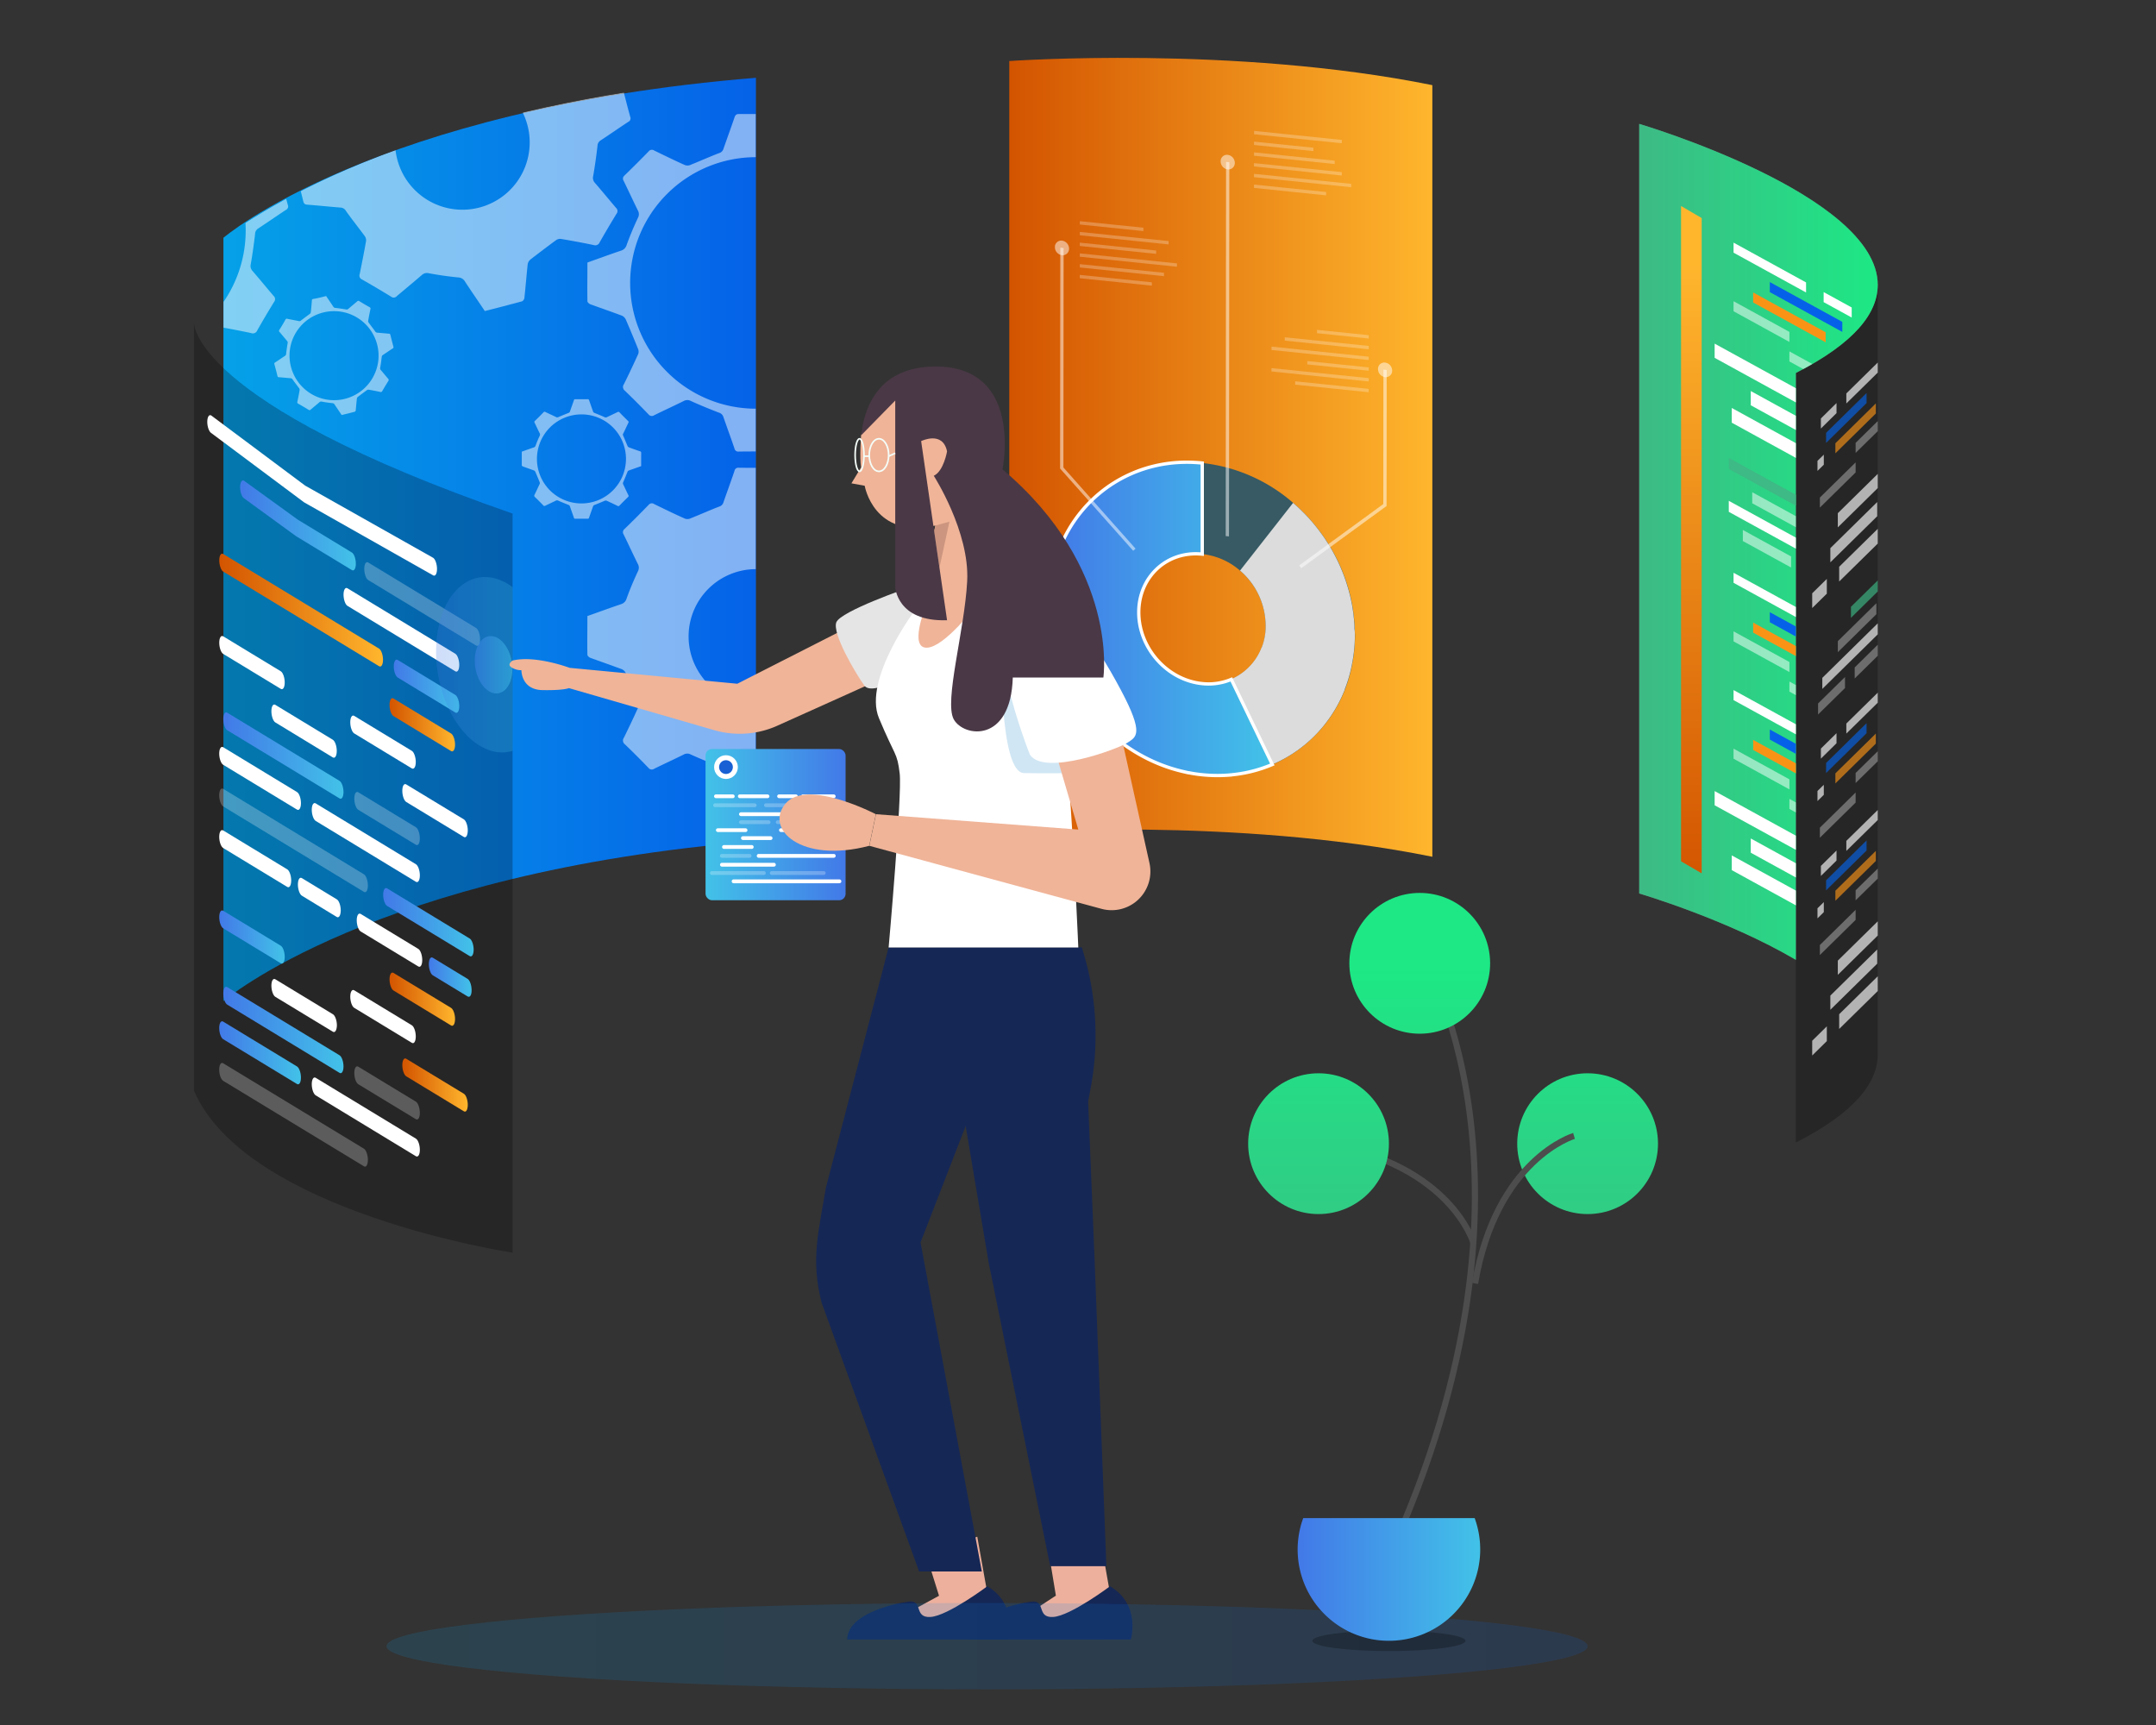 <svg id="Layer_1" data-name="Layer 1" xmlns="http://www.w3.org/2000/svg" xmlns:xlink="http://www.w3.org/1999/xlink" viewBox="0 0 650 520"><rect x="0" y="0" width="650" height="520" fill="#333333" stroke="none"/><defs><style>.cls-1,.cls-38,.cls-49{fill:none;}.cls-2{fill:url(#linear-gradient);}.cls-3{clip-path:url(#clip-path);}.cls-22,.cls-27,.cls-4{opacity:0.5;}.cls-27,.cls-5,.cls-8{fill:#fff;}.cls-6{clip-path:url(#clip-path-2);}.cls-7{fill:url(#linear-gradient-2);}.cls-23,.cls-28,.cls-8,.cls-9{opacity:0.25;}.cls-10{fill:url(#linear-gradient-3);}.cls-11{fill:url(#linear-gradient-4);}.cls-12{fill:url(#linear-gradient-5);}.cls-13{fill:url(#linear-gradient-6);}.cls-14{fill:url(#linear-gradient-7);}.cls-15{fill:url(#linear-gradient-8);}.cls-16{fill:url(#linear-gradient-9);}.cls-17{fill:url(#linear-gradient-10);}.cls-18{fill:url(#linear-gradient-11);}.cls-19{fill:url(#linear-gradient-12);}.cls-20{fill:url(#linear-gradient-13);}.cls-21{fill:url(#linear-gradient-14);}.cls-22{fill:url(#linear-gradient-15);}.cls-23{fill:url(#linear-gradient-16);}.cls-24{fill:#375a64;}.cls-25{fill:#dcdcdc;}.cls-26{stroke:#fff;fill:url(#linear-gradient-17);}.cls-26,.cls-38,.cls-49{stroke-miterlimit:10;}.cls-29{fill:url(#linear-gradient-18);}.cls-30{fill:#1860d3;}.cls-31{fill:#f0b498;}.cls-32{fill:#e5e5e5;}.cls-33{fill:#edb09d;}.cls-34{fill:#152755;}.cls-35{fill:#cc957f;}.cls-36{fill:#d0e6f4;}.cls-37{fill:#4a3846;}.cls-38{stroke:#f4fdf8;stroke-width:0.49px;}.cls-39{opacity:0.15;fill:url(#linear-gradient-19);}.cls-40{fill:url(#linear-gradient-20);}.cls-41{clip-path:url(#clip-path-3);}.cls-42{fill:url(#linear-gradient-21);}.cls-43{fill:#3dba85;}.cls-44{fill:#0562e8;}.cls-45{fill:#f99316;}.cls-46{opacity:0.65;}.cls-47{clip-path:url(#clip-path-4);}.cls-48{fill:url(#linear-gradient-22);}.cls-49{stroke:#4d4d4d;stroke-width:1.86px;}.cls-50{fill:url(#linear-gradient-23);}.cls-51{fill:url(#linear-gradient-24);}.cls-52{fill:url(#linear-gradient-25);}.cls-53{fill:url(#linear-gradient-26);}</style><linearGradient id="linear-gradient" x1="67.36" y1="162.61" x2="227.9" y2="162.61" gradientUnits="userSpaceOnUse"><stop offset="0" stop-color="#05a1e8"/><stop offset="1" stop-color="#0562e8"/></linearGradient><clipPath id="clip-path"><polygon class="cls-1" points="149.67 27.59 227.9 27.59 227.9 254.06 161.87 250.31 161.87 154.63 149.67 146.74 149.67 27.59"/></clipPath><clipPath id="clip-path-2"><path class="cls-1" d="M227.9,23.45S129,27.58,67.36,71.68v35.79l16.09,15.61,26.4,9.19,48-24.8,22.67-29.61L202.7,63.25Z"/></clipPath><linearGradient id="linear-gradient-2" x1="304.28" y1="137.87" x2="431.83" y2="137.87" gradientUnits="userSpaceOnUse"><stop offset="0" stop-color="#d35400"/><stop offset="1" stop-color="#ffb62d"/></linearGradient><linearGradient id="linear-gradient-3" x1="72.39" y1="158.39" x2="107.28" y2="158.39" gradientUnits="userSpaceOnUse"><stop offset="0" stop-color="#4279e8"/><stop offset="1" stop-color="#42c2e8"/></linearGradient><linearGradient id="linear-gradient-4" x1="115.52" y1="278" x2="142.8" y2="278" xlink:href="#linear-gradient-3"/><linearGradient id="linear-gradient-5" x1="66.1" y1="183.92" x2="115.47" y2="183.92" xlink:href="#linear-gradient-2"/><linearGradient id="linear-gradient-6" x1="118.72" y1="206.87" x2="138.46" y2="206.87" xlink:href="#linear-gradient-3"/><linearGradient id="linear-gradient-7" x1="117.43" y1="218.48" x2="137.18" y2="218.48" xlink:href="#linear-gradient-2"/><linearGradient id="linear-gradient-8" x1="129.29" y1="294.54" x2="142.21" y2="294.54" xlink:href="#linear-gradient-3"/><linearGradient id="linear-gradient-9" x1="67.32" y1="227.76" x2="103.56" y2="227.76" xlink:href="#linear-gradient-3"/><linearGradient id="linear-gradient-10" x1="117.43" y1="301.21" x2="137.18" y2="301.21" xlink:href="#linear-gradient-2"/><linearGradient id="linear-gradient-11" x1="121.29" y1="327.1" x2="141.03" y2="327.1" xlink:href="#linear-gradient-2"/><linearGradient id="linear-gradient-12" x1="66.1" y1="282.46" x2="85.84" y2="282.46" xlink:href="#linear-gradient-3"/><linearGradient id="linear-gradient-13" x1="67.32" y1="310.49" x2="103.56" y2="310.49" xlink:href="#linear-gradient-3"/><linearGradient id="linear-gradient-14" x1="66.09" y1="317.37" x2="90.73" y2="317.37" xlink:href="#linear-gradient-3"/><linearGradient id="linear-gradient-15" x1="143.13" y1="200.39" x2="154.48" y2="200.39" gradientTransform="translate(34.94 -21.72) rotate(9.45)" xlink:href="#linear-gradient-3"/><linearGradient id="linear-gradient-16" x1="131.46" y1="200.39" x2="154.54" y2="200.39" xlink:href="#linear-gradient-3"/><linearGradient id="linear-gradient-17" x1="316.41" y1="186.55" x2="383.58" y2="186.55" xlink:href="#linear-gradient-3"/><linearGradient id="linear-gradient-18" x1="3646.65" y1="313.62" x2="3688.87" y2="313.62" gradientTransform="matrix(-1, 0, 0, 1, 3901.57, -65.03)" xlink:href="#linear-gradient-3"/><linearGradient id="linear-gradient-19" x1="116.54" y1="496.24" x2="478.64" y2="496.24" xlink:href="#linear-gradient"/><linearGradient id="linear-gradient-20" x1="494.2" y1="163.35" x2="566.11" y2="163.35" gradientUnits="userSpaceOnUse"><stop offset="0" stop-color="#3dba85"/><stop offset="1" stop-color="#1de885"/></linearGradient><clipPath id="clip-path-3"><path class="cls-1" d="M566.11,85.88c0,8.42-6.81,17.42-24.69,26.55V289.34c-20.8-12.23-47.22-20-47.22-20v-232S566.11,58.59,566.11,85.88Z"/></clipPath><linearGradient id="linear-gradient-21" x1="509.92" y1="266.23" x2="509.92" y2="79.22" xlink:href="#linear-gradient-2"/><clipPath id="clip-path-4"><path class="cls-1" d="M566.11,85.88v232c0,8.41-6.81,17.42-24.69,26.55v-232C559.3,103.3,566.11,94.3,566.11,85.88Z"/></clipPath><linearGradient id="linear-gradient-22" x1="4941.15" y1="299.69" x2="4941.15" y2="112.67" gradientTransform="matrix(-1, 0, 0, 1, 5517.09, 0)" xlink:href="#linear-gradient-2"/><linearGradient id="linear-gradient-23" x1="428.03" y1="414.17" x2="428.03" y2="291.55" xlink:href="#linear-gradient-20"/><linearGradient id="linear-gradient-24" x1="478.64" y1="414.17" x2="478.64" y2="291.55" xlink:href="#linear-gradient-20"/><linearGradient id="linear-gradient-25" x1="397.52" y1="414.17" x2="397.52" y2="291.55" xlink:href="#linear-gradient-20"/><linearGradient id="linear-gradient-26" x1="391.22" y1="476.13" x2="446.26" y2="476.13" xlink:href="#linear-gradient-3"/></defs><path class="cls-2" d="M67.36,301.78s45.21-38.85,160.54-48.23V23.45C112.57,32.83,67.36,71.68,67.36,71.68Z"/><g class="cls-3"><g class="cls-4"><path class="cls-5" d="M278.76,198c-3.48,1.24-6.91,2.49-10.36,3.67a2.12,2.12,0,0,0-1.41,1.48q-1.62,4.25-3.5,8.4a2.08,2.08,0,0,0,0,2c1.47,3,2.86,6,4.32,9a1.23,1.23,0,0,1-.26,1.69q-3.67,3.57-7.25,7.24a1.23,1.23,0,0,1-1.69.26c-3.06-1.49-6.14-3-9.24-4.37a2.15,2.15,0,0,0-1.54,0c-2.93,1.17-5.82,2.46-8.76,3.6a1.91,1.91,0,0,0-1.31,1.25c-1.1,3.19-2.28,6.34-3.36,9.53-.24.7-.52,1-1.28.95-3.46,0-6.92,0-10.37,0a1.14,1.14,0,0,1-1.32-.91c-1.07-3.19-2.26-6.34-3.35-9.53a2,2,0,0,0-1.4-1.31c-2.83-1.09-5.64-2.25-8.4-3.5a2.22,2.22,0,0,0-2.15,0c-2.94,1.47-5.94,2.83-8.88,4.28a1.28,1.28,0,0,1-1.79-.3c-2.31-2.39-4.67-4.76-7.07-7.06a1.43,1.43,0,0,1-.29-2q2.23-4.53,4.32-9.13a2.14,2.14,0,0,0-.09-1.53q-1.76-4.39-3.64-8.74a2.41,2.41,0,0,0-1.14-1.21c-3.19-1.2-6.42-2.3-9.62-3.48-.35-.14-.84-.6-.84-.92-.06-3.86,0-7.73,0-11.65,3.4-1.21,6.76-2.43,10.14-3.58a2.43,2.43,0,0,0,1.67-1.69c1-2.77,2.15-5.5,3.4-8.17a2.26,2.26,0,0,0,0-2.25c-1.45-2.95-2.83-5.93-4.27-8.88a1.23,1.23,0,0,1,.27-1.69q3.68-3.57,7.25-7.25a1.22,1.22,0,0,1,1.69-.24c3.06,1.49,6.14,3,9.24,4.37a2.15,2.15,0,0,0,1.54,0c2.93-1.17,5.81-2.46,8.75-3.6a1.89,1.89,0,0,0,1.32-1.25c1.1-3.18,2.27-6.34,3.35-9.53a1.14,1.14,0,0,1,1.29-.95q5.17.06,10.37,0a1.15,1.15,0,0,1,1.31.91c1.08,3.19,2.26,6.34,3.35,9.53a2,2,0,0,0,1.41,1.32c2.86,1.11,5.71,2.28,8.5,3.55a2,2,0,0,0,1.92,0c3-1.46,6-2.84,9-4.32a1.31,1.31,0,0,1,1.8.29q3.51,3.65,7.15,7.16a1.27,1.27,0,0,1,.27,1.79c-1.48,3-2.89,6.09-4.37,9.11a1.75,1.75,0,0,0,0,1.69c1.27,2.88,2.43,5.82,3.69,8.72a2.45,2.45,0,0,0,1.14,1.21c3.14,1.19,6.32,2.32,9.51,3.4a1.22,1.22,0,0,1,1,1.36C278.73,190.43,278.76,194.18,278.76,198Zm-50.88-26.43a20.29,20.29,0,1,0,20.3,20.18A20.25,20.25,0,0,0,227.88,171.55Z"/><path class="cls-5" d="M278.76,91.38c-3.48,1.24-6.91,2.49-10.36,3.68A2.11,2.11,0,0,0,267,96.53c-1.08,2.83-2.25,5.64-3.5,8.4a2.09,2.09,0,0,0,0,2c1.47,3,2.86,6,4.32,9a1.23,1.23,0,0,1-.26,1.69q-3.67,3.57-7.25,7.25a1.22,1.22,0,0,1-1.69.25c-3.06-1.49-6.14-3-9.24-4.37a2.1,2.1,0,0,0-1.54,0c-2.93,1.17-5.82,2.46-8.76,3.6a1.87,1.87,0,0,0-1.31,1.25c-1.1,3.18-2.28,6.34-3.36,9.52-.24.7-.52,1-1.28,1q-5.19-.06-10.37,0a1.14,1.14,0,0,1-1.32-.9c-1.07-3.19-2.26-6.35-3.35-9.53a2,2,0,0,0-1.4-1.32c-2.83-1.09-5.64-2.24-8.4-3.49a2.2,2.2,0,0,0-2.15,0c-2.94,1.46-5.94,2.82-8.88,4.28a1.28,1.28,0,0,1-1.79-.3q-3.47-3.6-7.07-7.07a1.43,1.43,0,0,1-.29-2c1.49-3,2.93-6.06,4.32-9.12a2.17,2.17,0,0,0-.09-1.54q-1.76-4.39-3.64-8.74a2.45,2.45,0,0,0-1.14-1.21c-3.19-1.2-6.42-2.3-9.62-3.48-.35-.13-.84-.6-.84-.92-.06-3.86,0-7.73,0-11.64,3.4-1.22,6.76-2.44,10.14-3.59a2.42,2.42,0,0,0,1.67-1.68c1-2.77,2.15-5.51,3.4-8.18a2.26,2.26,0,0,0,0-2.25c-1.45-2.94-2.83-5.93-4.27-8.88a1.23,1.23,0,0,1,.27-1.69q3.68-3.57,7.25-7.24a1.23,1.23,0,0,1,1.69-.25c3.06,1.49,6.14,3,9.24,4.38a2.21,2.21,0,0,0,1.54,0c2.93-1.18,5.81-2.46,8.75-3.6a1.9,1.9,0,0,0,1.32-1.26c1.1-3.18,2.27-6.34,3.35-9.52.24-.7.53-1,1.29-1,3.45,0,6.91,0,10.37,0a1.14,1.14,0,0,1,1.31.91c1.08,3.19,2.26,6.34,3.35,9.53a2,2,0,0,0,1.41,1.31c2.86,1.11,5.71,2.29,8.5,3.56a2,2,0,0,0,1.92,0c3-1.46,6-2.85,9-4.32a1.3,1.3,0,0,1,1.8.28q3.51,3.65,7.15,7.16a1.27,1.27,0,0,1,.27,1.79c-1.48,3-2.89,6.09-4.37,9.12a1.73,1.73,0,0,0,0,1.68c1.27,2.89,2.43,5.83,3.69,8.72a2.37,2.37,0,0,0,1.14,1.21c3.14,1.2,6.32,2.33,9.51,3.41a1.21,1.21,0,0,1,1,1.36C278.73,83.84,278.76,87.58,278.76,91.38Zm-50.89-44A37.91,37.91,0,1,0,265.8,85.05,37.83,37.83,0,0,0,227.87,47.34Z"/><path class="cls-5" d="M193.3,140.51c-1.23.44-2.45.88-3.67,1.3a.73.73,0,0,0-.49.52c-.39,1-.8,2-1.24,3a.71.71,0,0,0,0,.72c.52,1.06,1,2.13,1.53,3.19a.43.43,0,0,1-.09.59c-.87.85-1.73,1.7-2.57,2.57a.43.43,0,0,1-.6.09c-1.08-.53-2.17-1.05-3.27-1.55a.8.8,0,0,0-.55,0c-1,.42-2.05.87-3.1,1.27a.69.69,0,0,0-.46.45c-.39,1.12-.8,2.24-1.19,3.37a.4.4,0,0,1-.45.34c-1.23,0-2.45,0-3.67,0A.41.41,0,0,1,173,156c-.38-1.12-.8-2.24-1.18-3.37a.7.7,0,0,0-.5-.46c-1-.39-2-.8-3-1.24a.76.76,0,0,0-.76,0c-1.05.52-2.11,1-3.15,1.51a.45.45,0,0,1-.63-.1c-.82-.85-1.65-1.69-2.5-2.5a.51.51,0,0,1-.11-.71c.53-1.07,1-2.15,1.53-3.23a.75.75,0,0,0,0-.55q-.62-1.55-1.29-3.09a.84.84,0,0,0-.4-.43c-1.13-.42-2.27-.81-3.4-1.23-.13-.05-.3-.21-.3-.32,0-1.37,0-2.74,0-4.13,1.21-.42,2.39-.86,3.59-1.26a.85.85,0,0,0,.59-.6c.36-1,.77-2,1.21-2.89a.81.81,0,0,0,0-.8c-.51-1-1-2.1-1.51-3.14a.43.43,0,0,1,.1-.6c.87-.84,1.72-1.7,2.56-2.57a.43.43,0,0,1,.6-.08c1.09.53,2.18,1,3.27,1.55a.8.8,0,0,0,.55,0c1-.41,2.06-.87,3.1-1.27a.66.66,0,0,0,.46-.44c.39-1.13.81-2.25,1.19-3.38.08-.24.18-.34.45-.33,1.23,0,2.45,0,3.67,0a.41.41,0,0,1,.47.32c.38,1.13.8,2.25,1.18,3.37a.74.74,0,0,0,.5.47c1,.39,2,.81,3,1.26a.71.71,0,0,0,.68,0c1.06-.52,2.13-1,3.19-1.53a.45.45,0,0,1,.63.1c.83.86,1.67,1.71,2.53,2.54a.45.45,0,0,1,.1.63c-.53,1.07-1,2.16-1.55,3.23a.62.62,0,0,0,0,.59c.45,1,.86,2.07,1.31,3.09a.8.8,0,0,0,.4.43c1.11.42,2.24.82,3.37,1.2a.43.43,0,0,1,.36.48C193.29,137.84,193.3,139.16,193.3,140.51Zm-18-15.59a13.42,13.42,0,1,0,13.42,13.35A13.39,13.39,0,0,0,175.29,124.92Z"/></g></g><g class="cls-6"><g class="cls-4"><path class="cls-5" d="M132.66-7.85c2.07,3.06,4.14,6.07,6.15,9.12a2.1,2.1,0,0,0,1.78,1q4.51.51,9,1.3a2.09,2.09,0,0,0,2-.49c2.52-2.16,5.1-4.27,7.63-6.43a1.22,1.22,0,0,1,1.7-.16q4.38,2.67,8.83,5.2a1.24,1.24,0,0,1,.67,1.58c-.68,3.34-1.34,6.68-1.93,10a2.19,2.19,0,0,0,.41,1.49c1.86,2.54,3.83,5,5.67,7.58a1.87,1.87,0,0,0,1.54,1c3.35.27,6.7.62,10.06.88.73.05,1.06.26,1.24,1q1.23,5,2.59,10a1.14,1.14,0,0,1-.56,1.5c-2.82,1.84-5.57,3.78-8.39,5.62a2,2,0,0,0-.92,1.69c-.35,3-.77,6-1.29,9a2.21,2.21,0,0,0,.51,2.09c2.15,2.48,4.21,5,6.36,7.53a1.28,1.28,0,0,1,.15,1.8q-2.61,4.26-5.08,8.61a1.43,1.43,0,0,1-1.86.79Q174,72.84,169,72a2.18,2.18,0,0,0-1.46.47q-3.82,2.81-7.56,5.71a2.4,2.4,0,0,0-.88,1.41c-.37,3.39-.63,6.79-1,10.18a1.44,1.44,0,0,1-.67,1.05c-3.73,1-7.48,2-11.27,2.94-2-3-4.05-5.94-6-8.93a2.43,2.43,0,0,0-2.06-1.2c-2.93-.29-5.86-.71-8.76-1.25a2.29,2.29,0,0,0-2.18.54c-2.49,2.14-5,4.22-7.53,6.35a1.24,1.24,0,0,1-1.71.16q-4.36-2.67-8.82-5.21a1.23,1.23,0,0,1-.66-1.58c.68-3.34,1.34-6.69,1.93-10a2.22,2.22,0,0,0-.41-1.48c-1.87-2.54-3.84-5-5.67-7.58a1.9,1.9,0,0,0-1.54-1c-3.36-.27-6.71-.62-10.07-.88-.73-.05-1.06-.26-1.24-1-.82-3.36-1.69-6.7-2.58-10a1.13,1.13,0,0,1,.55-1.5c2.82-1.84,5.58-3.78,8.39-5.62a2,2,0,0,0,.93-1.69c.36-3.06.79-6.1,1.32-9.13a2,2,0,0,0-.47-1.86c-2.16-2.52-4.26-5.11-6.42-7.63A1.28,1.28,0,0,1,93,21.39q2.64-4.3,5.14-8.71A1.29,1.29,0,0,1,99.79,12c3.3.69,6.61,1.28,9.91,2a1.75,1.75,0,0,0,1.63-.44c2.48-2,5-3.81,7.52-5.76a2.35,2.35,0,0,0,.89-1.4c.38-3.34.68-6.7.93-10.06.06-.78.28-1.13,1.06-1.32C125.37-5.94,129-6.9,132.66-7.85ZM119.76,48a20.29,20.29,0,1,0,14.48-24.69A20.25,20.25,0,0,0,119.76,48Z"/><path class="cls-5" d="M29.44,18.74c2.06,3.05,4.13,6.06,6.14,9.11a2.09,2.09,0,0,0,1.78,1c3,.34,6,.77,9,1.3a2.11,2.11,0,0,0,2-.48c2.53-2.17,5.1-4.27,7.63-6.43a1.23,1.23,0,0,1,1.71-.17q4.36,2.67,8.82,5.21a1.22,1.22,0,0,1,.67,1.57c-.68,3.34-1.34,6.69-1.93,10a2.18,2.18,0,0,0,.41,1.49c1.87,2.55,3.83,5,5.67,7.59a1.88,1.88,0,0,0,1.54.95c3.36.27,6.71.62,10.06.88.74.06,1.07.26,1.25,1q1.23,5,2.58,10a1.14,1.14,0,0,1-.55,1.5c-2.82,1.84-5.58,3.78-8.4,5.63a2,2,0,0,0-.92,1.69c-.35,3-.77,6-1.29,9a2.21,2.21,0,0,0,.51,2.09c2.15,2.48,4.21,5,6.36,7.53a1.29,1.29,0,0,1,.15,1.81c-1.74,2.84-3.44,5.7-5.08,8.61a1.42,1.42,0,0,1-1.86.78c-3.29-.7-6.6-1.33-9.92-1.91a2.15,2.15,0,0,0-1.46.47q-3.83,2.79-7.55,5.71a2.37,2.37,0,0,0-.89,1.4c-.37,3.39-.63,6.79-1,10.18a1.44,1.44,0,0,1-.67,1.05c-3.73,1-7.48,2-11.27,2.94-2-3-4.05-5.94-6-8.92a2.41,2.41,0,0,0-2.05-1.21c-2.94-.29-5.87-.71-8.76-1.25a2.3,2.3,0,0,0-2.19.54c-2.49,2.15-5,4.22-7.53,6.36a1.24,1.24,0,0,1-1.71.15q-4.36-2.67-8.82-5.21a1.23,1.23,0,0,1-.66-1.58c.68-3.34,1.34-6.68,1.93-10a2.16,2.16,0,0,0-.41-1.48c-1.87-2.54-3.83-5-5.67-7.58a1.91,1.91,0,0,0-1.54-1c-3.36-.27-6.71-.62-10.06-.87-.74-.06-1.07-.27-1.25-1-.82-3.35-1.69-6.7-2.58-10a1.14,1.14,0,0,1,.55-1.5c2.82-1.84,5.58-3.77,8.39-5.62a2,2,0,0,0,.93-1.69c.36-3.05.79-6.1,1.32-9.13a1.94,1.94,0,0,0-.47-1.85c-2.16-2.53-4.25-5.12-6.42-7.64a1.27,1.27,0,0,1-.17-1.8q2.65-4.32,5.14-8.72a1.29,1.29,0,0,1,1.67-.71c3.3.69,6.62,1.28,9.92,2a1.74,1.74,0,0,0,1.62-.44c2.48-2,5-3.81,7.52-5.76a2.38,2.38,0,0,0,.9-1.4c.37-3.34.67-6.7.92-10,.06-.79.28-1.14,1.06-1.33C22.14,20.64,25.76,19.68,29.44,18.74ZM-.52,79A37.9,37.9,0,1,0,26.53,32.86,37.81,37.81,0,0,0-.52,79Z"/><path class="cls-5" d="M98.32,89.24c.73,1.08,1.47,2.15,2.18,3.23a.75.75,0,0,0,.63.35c1.06.12,2.13.27,3.18.46a.77.77,0,0,0,.7-.17c.89-.77,1.81-1.51,2.7-2.28a.44.44,0,0,1,.6-.06c1,.63,2.08,1.25,3.13,1.84a.45.45,0,0,1,.24.56c-.25,1.18-.48,2.37-.69,3.56a.72.72,0,0,0,.15.52c.66.9,1.35,1.78,2,2.69a.69.69,0,0,0,.55.34c1.19.09,2.37.22,3.56.31.26,0,.38.09.44.35.29,1.19.6,2.37.91,3.56a.4.4,0,0,1-.19.53c-1,.65-2,1.33-3,2a.68.68,0,0,0-.33.59c-.12,1.07-.27,2.14-.45,3.19a.74.74,0,0,0,.18.74c.76.88,1.49,1.79,2.25,2.67a.46.46,0,0,1,0,.64c-.62,1-1.22,2-1.8,3a.5.5,0,0,1-.66.28c-1.16-.25-2.33-.47-3.51-.68a.82.82,0,0,0-.51.17c-.91.66-1.8,1.33-2.68,2a.84.84,0,0,0-.31.5c-.13,1.2-.22,2.4-.35,3.6a.48.48,0,0,1-.24.37c-1.32.36-2.64.7-4,1-.71-1.06-1.43-2.1-2.12-3.16a.84.84,0,0,0-.73-.42c-1-.1-2.07-.25-3.1-.44a.77.77,0,0,0-.77.19c-.88.76-1.78,1.49-2.67,2.25a.44.44,0,0,1-.6,0c-1-.63-2.07-1.24-3.12-1.84a.44.44,0,0,1-.24-.56c.25-1.18.48-2.37.69-3.56a.77.77,0,0,0-.15-.52c-.66-.9-1.36-1.77-2-2.68a.64.64,0,0,0-.54-.34c-1.19-.1-2.37-.22-3.56-.31-.26,0-.38-.1-.44-.36-.29-1.19-.6-2.37-.92-3.55a.41.41,0,0,1,.2-.53c1-.65,2-1.34,3-2a.73.73,0,0,0,.33-.6c.12-1.08.28-2.16.46-3.23a.71.71,0,0,0-.16-.66c-.76-.89-1.51-1.81-2.28-2.7a.46.46,0,0,1-.06-.64c.63-1,1.24-2,1.83-3.08a.44.44,0,0,1,.59-.25c1.16.24,2.34.45,3.51.69a.61.61,0,0,0,.57-.16c.88-.69,1.78-1.35,2.66-2a.8.8,0,0,0,.32-.49c.13-1.18.24-2.37.33-3.56,0-.28.1-.4.37-.47C95.74,89.92,97,89.58,98.32,89.24Zm-10.6,21.33a13.42,13.42,0,1,0,9.57-16.33A13.38,13.38,0,0,0,87.72,110.57Z"/></g></g><path class="cls-7" d="M304.28,251s67.81-4.84,127.55,7.27V25.67C372.09,13.56,304.28,18.4,304.28,18.4Z"/><path class="cls-8" d="M566.11,85.88c0,8.42-6.81,17.42-24.69,26.55V289.34c-20.8-12.23-47.22-20-47.22-20v-232S566.11,58.59,566.11,85.88Z"/><path class="cls-9" d="M566.11,85.88v232c0,8.41-6.81,17.42-24.69,26.55v-232C559.3,103.3,566.11,94.3,566.11,85.88Z"/><path class="cls-9" d="M58.48,97.11s-1.61,23.81,96.06,57.71v222.8s-80.32-12.11-96.06-48.84Z"/><path class="cls-5" d="M130.57,173.43l-38.89-22-28-20.9c-.66-.39-1.19-1.9-1.19-3.36h0c0-1.46.53-2.33,1.19-1.93L92,146.39l38.57,21.75c.65.39,1.18,1.9,1.18,3.36h0C131.75,173,131.22,173.83,130.57,173.43Z"/><path class="cls-10" d="M106.1,171.86,89.25,161.63,73.57,150.21c-.65-.39-1.18-1.9-1.18-3.36h0c0-1.46.53-2.33,1.18-1.93l16.27,11.77,16.26,9.87c.65.4,1.18,1.91,1.18,3.37h0C107.28,171.39,106.75,172.25,106.1,171.86Z"/><path class="cls-8" d="M143.56,194.6,111,174.85c-.65-.4-1.18-1.9-1.18-3.37h0c0-1.46.53-2.32,1.18-1.92l32.53,19.74c.66.4,1.19,1.91,1.19,3.37h0C144.75,194.13,144.22,195,143.56,194.6Z"/><path class="cls-11" d="M141.61,288.21,116.7,273.09c-.65-.4-1.18-1.9-1.18-3.37h0c0-1.46.53-2.32,1.18-1.92l24.91,15.12c.66.39,1.19,1.9,1.19,3.36h0C142.8,287.74,142.27,288.61,141.61,288.21Z"/><path class="cls-5" d="M137.28,202.37l-32.53-19.74c-.65-.4-1.18-1.91-1.18-3.37h0c0-1.46.53-2.32,1.18-1.93l32.53,19.75c.65.4,1.18,1.9,1.18,3.37h0C138.46,201.91,137.93,202.77,137.28,202.37Z"/><path class="cls-12" d="M114.29,200.83l-47-28.53c-.65-.4-1.18-1.91-1.18-3.37h0c0-1.46.53-2.33,1.18-1.93l47,28.53c.65.4,1.18,1.91,1.18,3.37h0C115.47,200.36,114.94,201.23,114.29,200.83Z"/><path class="cls-13" d="M137.28,214.79,119.9,204.24c-.65-.4-1.18-1.91-1.18-3.37h0c0-1.46.53-2.32,1.18-1.93l17.38,10.55c.65.4,1.18,1.91,1.18,3.37h0C138.46,214.32,137.93,215.18,137.28,214.79Z"/><path class="cls-14" d="M136,226.41l-17.38-10.55c-.65-.4-1.18-1.91-1.18-3.37h0c0-1.46.53-2.33,1.18-1.93L136,221.11c.66.4,1.19,1.91,1.19,3.37h0C137.18,225.94,136.65,226.8,136,226.41Z"/><path class="cls-5" d="M124.17,231.64l-17.38-10.55c-.66-.4-1.19-1.9-1.19-3.36h0c0-1.47.53-2.33,1.19-1.93l17.38,10.55c.65.39,1.18,1.9,1.18,3.36h0C125.35,231.17,124.82,232,124.17,231.64Z"/><path class="cls-5" d="M139.85,252.3l-17.38-10.55c-.65-.4-1.18-1.9-1.18-3.37h0c0-1.46.53-2.32,1.18-1.92L139.85,247c.65.39,1.18,1.9,1.18,3.36h0C141,251.83,140.5,252.7,139.85,252.3Z"/><path class="cls-8" d="M125.39,254.66,108,244.11c-.65-.39-1.18-1.9-1.18-3.36h0c0-1.47.53-2.33,1.18-1.93l17.38,10.55c.66.39,1.19,1.9,1.19,3.36h0C126.58,254.2,126.05,255.06,125.39,254.66Z"/><path class="cls-5" d="M125.39,265.81,95.18,247.47c-.66-.4-1.19-1.9-1.19-3.36h0c0-1.47.53-2.33,1.19-1.93l30.21,18.34c.66.4,1.19,1.9,1.19,3.37h0C126.58,265.35,126.05,266.21,125.39,265.81Z"/><path class="cls-5" d="M126.12,291.34l-17.38-10.55c-.66-.39-1.19-1.9-1.19-3.36h0c0-1.47.53-2.33,1.19-1.93l17.38,10.55c.65.39,1.18,1.9,1.18,3.36h0C127.3,290.88,126.77,291.74,126.12,291.34Z"/><path class="cls-15" d="M141,300.39,130.47,294c-.65-.4-1.18-1.91-1.18-3.37h0c0-1.46.53-2.32,1.18-1.93L141,295.1c.65.4,1.18,1.9,1.18,3.37h0C142.21,299.93,141.68,300.79,141,300.39Z"/><path class="cls-8" d="M109.73,268.86,67.28,243.09c-.66-.4-1.19-1.91-1.19-3.37h0c0-1.46.53-2.32,1.19-1.93l42.45,25.77c.65.4,1.18,1.9,1.18,3.37h0C110.91,268.39,110.38,269.25,109.73,268.86Z"/><path class="cls-5" d="M84.66,207.66,67.28,197.11c-.65-.4-1.18-1.9-1.18-3.37h0c0-1.46.53-2.32,1.18-1.93l17.38,10.55c.65.4,1.18,1.91,1.18,3.37h0C85.84,207.19,85.31,208.06,84.66,207.66Z"/><path class="cls-5" d="M100.34,228.32,83,217.77c-.65-.4-1.18-1.91-1.18-3.37h0c0-1.46.53-2.32,1.18-1.93L100.34,223c.66.4,1.19,1.91,1.19,3.37h0C101.53,227.85,101,228.72,100.34,228.32Z"/><path class="cls-16" d="M102.38,240.69,68.51,220.13c-.66-.4-1.19-1.9-1.19-3.37h0c0-1.46.53-2.32,1.19-1.92l33.87,20.56c.65.4,1.18,1.9,1.18,3.37h0C103.56,240.23,103,241.09,102.38,240.69Z"/><path class="cls-5" d="M89.54,244.05,67.28,230.54c-.66-.4-1.19-1.91-1.19-3.37h0c0-1.46.53-2.32,1.19-1.93l22.26,13.52c.66.39,1.19,1.9,1.19,3.36h0C90.73,243.59,90.2,244.45,89.54,244.05Z"/><path class="cls-5" d="M86.61,267.36,67.28,255.63c-.66-.4-1.19-1.91-1.19-3.37h0c0-1.46.53-2.33,1.19-1.93l19.33,11.74c.65.39,1.18,1.9,1.18,3.36h0C87.79,266.89,87.26,267.76,86.61,267.36Z"/><path class="cls-5" d="M101.52,276.41,91,270c-.66-.4-1.19-1.91-1.19-3.37h0c0-1.46.53-2.33,1.19-1.93l10.55,6.41c.65.39,1.18,1.9,1.18,3.36h0C102.7,276,102.17,276.81,101.52,276.41Z"/><path class="cls-17" d="M136,309.13l-17.38-10.55c-.65-.4-1.18-1.91-1.18-3.37h0c0-1.46.53-2.32,1.18-1.93L136,303.83c.66.4,1.19,1.91,1.19,3.37h0C137.18,308.66,136.65,309.52,136,309.13Z"/><path class="cls-5" d="M124.17,314.36l-17.38-10.55c-.66-.39-1.19-1.9-1.19-3.36h0c0-1.47.53-2.33,1.19-1.93l17.38,10.55c.65.4,1.18,1.9,1.18,3.36h0C125.35,313.9,124.82,314.76,124.17,314.36Z"/><path class="cls-18" d="M139.85,335l-17.38-10.55c-.65-.39-1.18-1.9-1.18-3.36h0c0-1.47.53-2.33,1.18-1.93l17.38,10.55c.65.39,1.18,1.9,1.18,3.36h0C141,334.56,140.5,335.42,139.85,335Z"/><path class="cls-8" d="M125.39,337.38,108,326.83c-.65-.39-1.18-1.9-1.18-3.36h0c0-1.46.53-2.33,1.18-1.93l17.38,10.55c.66.4,1.19,1.9,1.19,3.37h0C126.58,336.92,126.05,337.78,125.39,337.38Z"/><path class="cls-5" d="M125.39,348.54,95.18,330.19c-.66-.39-1.19-1.9-1.19-3.36h0c0-1.46.53-2.33,1.19-1.93l30.21,18.34c.66.4,1.19,1.91,1.19,3.37h0C126.58,348.07,126.05,348.93,125.39,348.54Z"/><path class="cls-8" d="M109.73,351.58,67.28,325.81c-.66-.4-1.19-1.9-1.19-3.37h0c0-1.46.53-2.32,1.19-1.92l42.45,25.76c.65.4,1.18,1.91,1.18,3.37h0C110.91,351.11,110.38,352,109.73,351.58Z"/><path class="cls-19" d="M84.66,290.38,67.28,279.83c-.65-.4-1.18-1.9-1.18-3.37h0c0-1.46.53-2.32,1.18-1.92l17.38,10.55c.65.39,1.18,1.9,1.18,3.36h0C85.84,289.91,85.31,290.78,84.66,290.38Z"/><path class="cls-5" d="M100.34,311,83,300.49c-.65-.4-1.18-1.9-1.18-3.37h0c0-1.46.53-2.32,1.18-1.92l17.38,10.55c.66.39,1.19,1.9,1.19,3.36h0C101.53,310.57,101,311.44,100.34,311Z"/><path class="cls-20" d="M102.38,323.42,68.51,302.85c-.66-.39-1.19-1.9-1.19-3.36h0c0-1.47.53-2.33,1.19-1.93l33.87,20.56c.65.4,1.18,1.9,1.18,3.37h0C103.56,323,103,323.81,102.38,323.42Z"/><path class="cls-21" d="M89.54,326.77,67.28,313.26c-.66-.4-1.19-1.9-1.19-3.37h0c0-1.46.53-2.32,1.19-1.93l22.26,13.52c.66.4,1.19,1.9,1.19,3.37h0C90.73,326.31,90.2,327.17,89.54,326.77Z"/><ellipse class="cls-22" cx="148.81" cy="200.39" rx="5.57" ry="8.72" transform="translate(-30.89 27.16) rotate(-9.45)"/><path class="cls-23" d="M154.54,177v49.34a11.49,11.49,0,0,1-8-.57c-9.5-4.06-16.17-18.72-14.91-32.76s10-22.1,19.48-18A15.76,15.76,0,0,1,154.54,177Z"/><path class="cls-24" d="M408.45,189.87c0-.46,0-.91-.05-1.37s-.06-1-.11-1.44-.08-.91-.14-1.35-.11-.93-.17-1.39-.14-.92-.22-1.38a.17.17,0,0,1,0-.08,52,52,0,0,0-6.84-18.19c-.24-.4-.49-.81-.75-1.2l-.82-1.26-.77-1.09c-.2-.27-.39-.55-.6-.81s-.34-.46-.52-.69a51.6,51.6,0,0,0-4.06-4.7c-.27-.27-.53-.54-.81-.8s-.56-.55-.83-.82c-.6-.57-1.22-1.13-1.85-1.67a49.94,49.94,0,0,0-27.41-12.06,44.75,44.75,0,0,0-7.83-.13c-18.87,1.35-33.83,14.82-37.42,33.59-.2,1-.38,2.1-.5,3.18a46.63,46.63,0,0,0-.33,5.59,50.82,50.82,0,0,0,.36,6.06c2.66,21.64,19.38,40.25,40.42,44.82l.5.12c.24,0,.49.1.73.13a40,40,0,0,0,4,.6,44.85,44.85,0,0,0,7.85.13l1.07-.1,1.06-.12.84-.13c.6-.09,1.2-.17,1.79-.28s.87-.19,1.3-.28,1.11-.24,1.65-.38.91-.27,1.37-.41,1-.29,1.5-.46c.93-.32,1.86-.67,2.76-1.05a40.88,40.88,0,0,0,24.06-30.39c.2-1,.38-2.11.5-3.19a46.45,46.45,0,0,0,.34-5.58v0C408.48,190.79,408.46,190.33,408.45,189.87Zm-46,16.19c-10.56-1.09-19.12-10.71-19.1-21.49s8.58-18.63,19.14-17.54a20.66,20.66,0,0,1,11.39,5,22,22,0,0,1,7.72,16.48,17.34,17.34,0,0,1-10.35,16.27A17.7,17.7,0,0,1,362.42,206.06Z"/><path class="cls-25" d="M405.43,207.74c-6.82,17.47-24,27.75-43,25.79-25.25-2.6-46-26-46-51.73s20.82-44.85,46.08-42.23l0,27.46c-10.56-1.09-19.13,6.76-19.14,17.54s8.54,20.4,19.1,21.49a17.7,17.7,0,0,0,8.8-1.27,16.83,16.83,0,0,0,9.07-9.44Z"/><path class="cls-25" d="M408.48,191.24v0a46.45,46.45,0,0,1-.34,5.58c-.13,1.08-.3,2.15-.5,3.19a41,41,0,0,1-35.27,33.38l-1.06.12-1.07.1a44.85,44.85,0,0,1-7.85-.13,40,40,0,0,1-4-.6c-.24,0-.49-.08-.73-.13l-.5-.12c-20.9-4.6-37.71-23.31-40.42-44.82a50.82,50.82,0,0,1-.36-6.06,46.63,46.63,0,0,1,.33-5.59c.14-1.08.3-2.14.5-3.18,3.64-18.66,18.66-32.19,37.42-33.59a44.75,44.75,0,0,1,7.83.13l0,27.46c-10.56-1.09-19.13,6.76-19.14,17.54s8.54,20.4,19.1,21.49a17.7,17.7,0,0,0,8.8-1.27,17.34,17.34,0,0,0,10.35-16.27A22,22,0,0,0,373.85,172l16-20.41c.63.54,1.25,1.1,1.85,1.67.27.27.56.54.83.82s.54.53.81.8a51.6,51.6,0,0,1,4.06,4.7c.18.23.35.45.52.69s.4.54.6.81l.77,1.09.82,1.26c.26.39.51.8.75,1.2a53,53,0,0,1,6.84,18.19.17.17,0,0,0,0,.08c.08.46.15.92.22,1.38s.13.92.17,1.39.11.9.14,1.35.08,1,.11,1.44,0,.91.05,1.37S408.48,190.79,408.48,191.24Z"/><path class="cls-26" d="M383.58,230.45a41.27,41.27,0,0,1-11.21,3l-1.06.12-1.07.1a44.85,44.85,0,0,1-7.85-.13,40,40,0,0,1-4-.6c-.24,0-.49-.08-.73-.13l-.5-.12c-20.9-4.6-37.71-23.31-40.42-44.82a50.82,50.82,0,0,1-.36-6.06,46.63,46.63,0,0,1,.33-5.59c.14-1.08.3-2.14.5-3.18,3.64-18.66,18.66-32.19,37.42-33.59a44.75,44.75,0,0,1,7.83.13l0,27.46c-10.56-1.09-19.13,6.76-19.14,17.54s8.54,20.4,19.1,21.49a17.7,17.7,0,0,0,8.8-1.27l12.34,25.61Z"/><polygon class="cls-27" points="342.35 165.39 341.64 166.03 319.6 141.24 319.67 74.66 320.66 74.76 320.6 140.92 342.35 165.39"/><polygon class="cls-27" points="370.63 48.9 370.52 161.7 369.53 161.6 369.64 48.8 370.63 48.9"/><polygon class="cls-27" points="418.07 111.52 418.03 152.53 417.85 152.67 392.31 171.29 391.69 170.44 417.04 151.95 417.08 111.42 418.07 111.52"/><path class="cls-27" d="M320.17,72.54a2.44,2.44,0,0,1,2.13,2.39,1.92,1.92,0,0,1-2.14,2,2.45,2.45,0,0,1-2.12-2.4A1.9,1.9,0,0,1,320.17,72.54Z"/><path class="cls-27" d="M370.14,46.68a2.44,2.44,0,0,1,2.13,2.39,1.91,1.91,0,0,1-2.13,2,2.45,2.45,0,0,1-2.13-2.4A1.9,1.9,0,0,1,370.14,46.68Z"/><path class="cls-27" d="M417.58,109.3a2.44,2.44,0,0,1,2.13,2.39,1.91,1.91,0,0,1-2.13,2,2.45,2.45,0,0,1-2.13-2.4A1.9,1.9,0,0,1,417.58,109.3Z"/><g class="cls-28"><polygon class="cls-5" points="344.71 69.66 325.54 67.68 325.54 66.67 344.71 68.64 344.71 69.66"/><polygon class="cls-5" points="352.32 73.68 325.54 70.92 325.54 69.91 352.32 72.67 352.32 73.68"/><polygon class="cls-5" points="348.56 76.53 325.53 74.15 325.53 73.14 348.57 75.52 348.56 76.53"/><polygon class="cls-5" points="354.84 80.41 325.53 77.39 325.53 76.38 354.84 79.4 354.84 80.41"/><polygon class="cls-5" points="350.92 83.25 325.53 80.63 325.53 79.62 350.92 82.23 350.92 83.25"/><polygon class="cls-5" points="347.27 86.11 325.52 83.87 325.52 82.86 347.27 85.1 347.27 86.11"/></g><g class="cls-28"><polygon class="cls-5" points="404.54 43.19 378.08 40.47 378.08 39.45 404.54 42.18 404.54 43.19"/><polygon class="cls-5" points="395.96 45.55 378.07 43.7 378.08 42.69 395.97 44.53 395.96 45.55"/><polygon class="cls-5" points="402.39 49.45 378.07 46.94 378.07 45.93 402.39 48.44 402.39 49.45"/><polygon class="cls-5" points="404.53 52.91 378.07 50.18 378.07 49.17 404.53 51.89 404.53 52.91"/><polygon class="cls-5" points="407.37 56.44 378.06 53.41 378.07 52.4 407.37 55.42 407.37 56.44"/><polygon class="cls-5" points="399.81 58.89 378.06 56.65 378.06 55.64 399.81 57.88 399.81 58.89"/></g><g class="cls-28"><polygon class="cls-5" points="390.47 114.94 412.64 117.23 412.64 118.24 390.47 115.95 390.47 114.94"/><polygon class="cls-5" points="383.34 110.97 412.65 113.99 412.65 115 383.34 111.98 383.34 110.97"/><polygon class="cls-5" points="394.13 108.84 412.65 110.75 412.65 111.76 394.13 109.85 394.13 108.84"/><polygon class="cls-5" points="383.35 104.49 412.65 107.52 412.65 108.53 383.35 105.5 383.35 104.49"/><polygon class="cls-5" points="387.34 101.67 412.66 104.28 412.66 105.29 387.34 102.68 387.34 101.67"/><polygon class="cls-5" points="397.06 99.43 412.66 101.04 412.66 102.05 397.06 100.44 397.06 99.43"/></g><rect class="cls-29" x="212.71" y="225.79" width="42.22" height="45.59" rx="1.94"/><path class="cls-5" d="M221.17,265.1h31.91a.57.57,0,0,1,.57.57h0a.57.57,0,0,1-.57.58H221.17a.57.57,0,0,1-.57-.58h0A.57.57,0,0,1,221.17,265.1Z"/><path class="cls-8" d="M232.67,262.6h15.67a.57.57,0,0,1,.57.57h0a.56.56,0,0,1-.57.57H232.67a.56.56,0,0,1-.57-.57h0A.57.57,0,0,1,232.67,262.6Z"/><path class="cls-8" d="M214.62,262.6h15.67a.57.57,0,0,1,.57.57h0a.56.56,0,0,1-.57.57H214.62a.57.57,0,0,1-.57-.57h0A.58.58,0,0,1,214.62,262.6Z"/><rect class="cls-8" x="214.99" y="242.17" width="13.14" height="1.14" rx="0.57"/><path class="cls-5" d="M217.65,260.1h15.67a.57.57,0,0,1,.57.57h0a.56.56,0,0,1-.57.57H217.65a.56.56,0,0,1-.57-.57h0A.57.57,0,0,1,217.65,260.1Z"/><path class="cls-5" d="M228.73,257.43h22.64a.56.56,0,0,1,.57.57h0a.57.57,0,0,1-.57.57H228.73a.57.57,0,0,1-.57-.57h0A.56.56,0,0,1,228.73,257.43Z"/><path class="cls-8" d="M217.65,257.43H226a.56.56,0,0,1,.57.57h0a.57.57,0,0,1-.57.57h-8.37a.57.57,0,0,1-.57-.57h0A.56.56,0,0,1,217.65,257.43Z"/><path class="cls-5" d="M218.27,254.75h8.37a.57.57,0,0,1,.57.58h0a.57.57,0,0,1-.57.57h-8.37a.57.57,0,0,1-.57-.57h0A.57.57,0,0,1,218.27,254.75Z"/><rect class="cls-5" x="223.4" y="252.08" width="9.51" height="1.14" rx="0.57"/><rect class="cls-5" x="215.84" y="249.68" width="9.51" height="1.14" rx="0.57"/><rect class="cls-8" x="222.8" y="247.28" width="9.51" height="1.14" rx="0.57"/><rect class="cls-5" x="222.8" y="244.87" width="15.7" height="1.14" rx="0.57"/><rect class="cls-5" x="222.46" y="239.47" width="9.51" height="1.14" rx="0.57"/><rect class="cls-5" x="215.27" y="239.47" width="6.23" height="1.14" rx="0.57"/><rect class="cls-8" x="230.35" y="242.17" width="21.59" height="1.14" rx="0.57"/><rect class="cls-5" x="242.43" y="252.08" width="9.51" height="1.14" rx="0.57"/><rect class="cls-5" x="234.87" y="249.68" width="9.51" height="1.14" rx="0.57"/><rect class="cls-8" x="233.89" y="247.28" width="17.46" height="1.14" rx="0.57"/><rect class="cls-5" x="240.08" y="244.87" width="11.87" height="1.14" rx="0.57"/><rect class="cls-5" x="241.49" y="239.47" width="10.45" height="1.14" rx="0.57"/><rect class="cls-5" x="234.3" y="239.47" width="6.23" height="1.14" rx="0.57"/><circle class="cls-5" cx="218.87" cy="231.24" r="3.58"/><circle class="cls-30" cx="218.87" cy="231.24" r="2.08"/><path class="cls-31" d="M255.42,189.25l-33.13,16.86-50.55-4.79s-10.28-3.88-17.2-2.2c0,0-1.86,1.16-.29,2.09a5.37,5.37,0,0,0,2.95.82s-.11,5.87,6.32,6,8-.6,8-.6l43.82,12.68a27.65,27.65,0,0,0,19-1.34l29.7-13.36Z"/><path class="cls-32" d="M278,200.79s-14.67,9.64-17.4,5.88-9.73-15.68-8.47-19.06,21.79-10.46,21.79-10.46Z"/><polygon class="cls-33" points="316.38 469.17 318.33 481 309.41 486.85 317.03 492.14 336 487.88 331.62 463.23 316.38 469.17"/><path class="cls-34" d="M334.65,478.18s-11.87,8.9-17.1,9.25-2.09-5.24-6.63-4.63-18.49,3.76-18.49,11.43h48.49S344.06,483.76,334.65,478.18Z"/><polygon class="cls-33" points="279.39 469.17 283.1 481.04 272.42 486.85 280.04 492.14 299.02 487.88 294.63 463.23 279.39 469.17"/><path class="cls-34" d="M267.91,285.59,249,358c-2.2,13.28-4.63,21.59-1.31,34.64l29.41,81.08H296l-18.47-99.19L312,285.59Z"/><path class="cls-34" d="M282.06,285.59l7.38,43.83,8.65,51.32,18.53,91.39h16.94l-3.66-95-1.85-45.05.75-4a86.66,86.66,0,0,0-2.66-42.5H282.06Z"/><path class="cls-31" d="M259.61,131.2s-.51,6.8,0,9.68l-2.92,4.82,4,.73s2.71,16.14,21.3,12l-5.53,27.11-3,10.45,2.32,4,12.78-3.08,13.17-13.57-12-44.67-9-18.33-7.62-1.16-10.45,3.74Z"/><path class="cls-35" d="M282,158.44c.36-.13,4.23-1.17,4.23-1.17l-3,13.85-1.6-11Z"/><path class="cls-5" d="M276.17,183.48s-16.08,21.24-11.18,33,5.48,10.2,6.25,16.66-3.33,52.47-3.33,52.47h57.18s-3.78-92.56-10-106.69l-20.86,3.68s-9.47,12.52-14.81,12.65-.52-11.94-.52-11.94Z"/><path class="cls-36" d="M301.93,194.71s-.82,38.21,6.8,38.34,13.35,0,13.35,0l-.57-10.56Z"/><path class="cls-31" d="M317.79,225.21l7.3,24.86-61-4.63-2,9.53,70,19a11.68,11.68,0,0,0,14.46-13.79l-9.93-44.65Z"/><path class="cls-5" d="M310.5,227.5s-16-40-4.64-47.38,24.78,14.2,32,27.76,4.66,14.23,2.07,16S314.89,234.08,310.5,227.5Z"/><path class="cls-37" d="M269.9,120.74V176.9s.38,10.58,15.62,10.07l-7.81-54s6.52-3.22,7.81,3.1c0,0-1,5.94-4,7.36,0,0,10.85,16.85,10.07,31.76s-7,36.21-4.06,41.63,17.23,7.36,17.81-12.59h27.31s4.84-32.91-30.41-62.74c0,0,6.44-31-20.16-31-15.14,0-20.35,9.52-22,17.71l-.43,3Z"/><ellipse class="cls-38" cx="264.99" cy="137.18" rx="2.93" ry="4.91"/><ellipse class="cls-38" cx="259.14" cy="137.18" rx="1.33" ry="4.91"/><line class="cls-38" x1="260.47" y1="137.52" x2="262.06" y2="137.52"/><line class="cls-38" x1="267.92" y1="137.52" x2="269.9" y2="136.61"/><path class="cls-34" d="M297.66,478.18s-11.87,8.9-17.1,9.25-2.09-5.24-6.63-4.63-18.49,3.76-18.49,11.43h48.5S307.08,483.76,297.66,478.18Z"/><path class="cls-31" d="M264.06,245.44s-20.8-10.84-27.23-3.21,4.63,18.16,25.23,12.74Z"/><ellipse class="cls-39" cx="297.59" cy="496.24" rx="181.05" ry="13.01"/><ellipse class="cls-9" cx="418.74" cy="494.63" rx="23.1" ry="3.09"/><path class="cls-40" d="M566.11,85.88c0,8.42-6.81,17.42-24.69,26.55V289.34c-20.8-12.23-47.22-20-47.22-20v-232S566.11,58.59,566.11,85.88Z"/><g class="cls-41"><polygon class="cls-42" points="513.03 263.27 506.81 259.64 506.81 62.1 513.03 65.73 513.03 263.27"/><polygon class="cls-43" points="542.02 152.79 521.2 141.36 521.2 138.03 542.02 149.47 542.02 152.79"/><polygon class="cls-27" points="549.09 163.14 528.27 151.71 528.27 148.38 549.09 159.81 549.09 163.14"/><polygon class="cls-5" points="557.49 174.21 521.2 154.29 521.2 150.97 557.49 170.88 557.49 174.21"/><polygon class="cls-27" points="539.98 171.07 525.44 163.09 525.44 159.76 539.98 167.74 539.98 171.07"/><polygon class="cls-27" points="559.77 181.94 545.23 173.95 545.23 170.62 559.77 178.61 559.77 181.94"/><polygon class="cls-5" points="549.11 125.53 516.94 107.87 516.94 103.59 549.11 121.24 549.11 125.53"/><polygon class="cls-5" points="553.15 136.06 527.83 122.17 527.83 117.88 553.15 131.78 553.15 136.06"/><polygon class="cls-5" points="548.37 141.84 522.1 127.42 522.1 122.98 548.37 137.4 548.37 141.84"/><polygon class="cls-5" points="562.94 149.84 555.03 145.5 555.03 141.06 562.94 145.4 562.94 149.84"/><polygon class="cls-5" points="544.5 187.69 522.64 175.69 522.64 172.66 544.5 184.66 544.5 187.69"/><polygon class="cls-5" points="558.26 195.24 549.8 190.6 549.8 187.57 558.26 192.21 558.26 195.24"/><polygon class="cls-44" points="555.43 199.58 533.57 187.57 533.57 184.54 555.43 196.54 555.43 199.58"/><polygon class="cls-45" points="550.41 202.71 528.55 190.71 528.55 187.68 550.41 199.68 550.41 202.71"/><polygon class="cls-5" points="560.1 208.02 556.68 206.15 556.68 203.12 560.1 204.99 560.1 208.02"/><polygon class="cls-27" points="539.48 202.59 522.64 193.35 522.64 190.32 539.48 199.56 539.48 202.59"/><polygon class="cls-27" points="558.8 219.09 539.48 208.48 539.48 205.45 558.8 216.05 558.8 219.09"/><polygon class="cls-5" points="544.5 88.17 522.64 76.17 522.64 73.14 544.5 85.14 544.5 88.17"/><polygon class="cls-5" points="558.26 95.72 549.8 91.08 549.8 88.05 558.26 92.69 558.26 95.72"/><polygon class="cls-44" points="555.43 100.06 533.57 88.06 533.57 85.03 555.43 97.03 555.43 100.06"/><polygon class="cls-45" points="550.41 103.19 528.55 91.19 528.55 88.16 550.41 100.16 550.41 103.19"/><polygon class="cls-5" points="560.1 108.51 556.68 106.63 556.68 103.6 560.1 105.47 560.1 108.51"/><polygon class="cls-27" points="539.48 103.08 522.64 93.83 522.64 90.8 539.48 100.05 539.48 103.08"/><polygon class="cls-27" points="558.8 119.57 539.48 108.96 539.48 105.93 558.8 116.54 558.8 119.57"/><polygon class="cls-5" points="549.11 260.41 516.94 242.75 516.94 238.47 549.11 256.13 549.11 260.41"/><polygon class="cls-5" points="553.15 270.95 527.83 257.05 527.83 252.76 553.15 266.66 553.15 270.95"/><polygon class="cls-5" points="548.37 276.73 522.1 262.3 522.1 257.86 548.37 272.28 548.37 276.73"/><polygon class="cls-5" points="562.94 284.73 555.03 280.38 555.03 275.94 562.94 280.28 562.94 284.73"/><polygon class="cls-5" points="544.5 223.05 522.64 211.05 522.64 208.02 544.5 220.02 544.5 223.05"/><polygon class="cls-5" points="558.26 230.61 549.8 225.96 549.8 222.93 558.26 227.58 558.26 230.61"/><polygon class="cls-44" points="555.43 234.94 533.57 222.94 533.57 219.91 555.43 231.91 555.43 234.94"/><polygon class="cls-45" points="550.41 238.07 528.55 226.07 528.55 223.04 550.41 235.04 550.41 238.07"/><polygon class="cls-5" points="560.1 243.39 556.68 241.51 556.68 238.48 560.1 240.36 560.1 243.39"/><polygon class="cls-27" points="539.48 237.96 522.64 228.71 522.64 225.68 539.48 234.93 539.48 237.96"/><polygon class="cls-27" points="558.8 254.45 539.48 243.85 539.48 240.82 558.8 251.42 558.8 254.45"/></g><g class="cls-46"><g class="cls-47"><polygon class="cls-48" points="574.21 296.72 577.68 293.09 577.68 95.55 574.21 99.18 574.21 296.72"/><polygon class="cls-43" points="558.03 186.25 569.65 174.82 569.65 171.49 558.03 182.92 558.03 186.25"/><polygon class="cls-27" points="554.08 196.59 565.7 185.16 565.7 181.84 554.08 193.27 554.08 196.59"/><polygon class="cls-5" points="549.4 207.67 569.65 187.75 569.65 184.42 549.4 204.34 549.4 207.67"/><polygon class="cls-27" points="559.16 204.53 567.28 196.54 567.28 193.21 559.16 201.2 559.16 204.53"/><polygon class="cls-27" points="548.12 215.39 556.24 207.41 556.24 204.08 548.12 212.06 548.12 215.39"/><polygon class="cls-5" points="554.07 158.98 572.02 141.32 572.02 137.04 554.07 154.7 554.07 158.98"/><polygon class="cls-5" points="551.82 169.52 565.95 155.62 565.95 151.34 551.82 165.24 551.82 169.52"/><polygon class="cls-5" points="554.48 175.3 569.15 160.88 569.15 156.43 554.48 170.85 554.48 175.3"/><polygon class="cls-5" points="546.35 183.3 550.76 178.96 550.76 174.51 546.35 178.85 546.35 183.3"/><polygon class="cls-5" points="556.64 221.14 568.85 209.14 568.85 206.11 556.64 218.11 556.64 221.14"/><polygon class="cls-5" points="548.97 228.69 553.68 224.05 553.68 221.02 548.97 225.66 548.97 228.69"/><polygon class="cls-44" points="550.54 233.03 562.74 221.03 562.74 218 550.54 230 550.54 233.03"/><polygon class="cls-45" points="553.34 236.16 565.54 224.16 565.54 221.13 553.34 233.13 553.34 236.16"/><polygon class="cls-5" points="547.94 241.48 549.85 239.6 549.85 236.57 547.94 238.45 547.94 241.48"/><polygon class="cls-27" points="559.44 236.05 568.85 226.8 568.85 223.77 559.44 233.02 559.44 236.05"/><polygon class="cls-27" points="548.66 252.54 559.44 241.94 559.44 238.9 548.66 249.51 548.66 252.54"/><polygon class="cls-5" points="556.64 121.63 568.85 109.63 568.85 106.59 556.64 118.6 556.64 121.63"/><polygon class="cls-5" points="548.97 129.18 553.68 124.54 553.68 121.5 548.97 126.15 548.97 129.18"/><polygon class="cls-44" points="550.54 133.51 562.74 121.51 562.74 118.48 550.54 130.48 550.54 133.51"/><polygon class="cls-45" points="553.34 136.65 565.54 124.64 565.54 121.61 553.34 133.62 553.34 136.65"/><polygon class="cls-5" points="547.94 141.96 549.85 140.09 549.85 137.06 547.94 138.93 547.94 141.96"/><polygon class="cls-27" points="559.44 136.53 568.85 127.28 568.85 124.25 559.44 133.5 559.44 136.53"/><polygon class="cls-27" points="548.66 153.02 559.44 142.42 559.44 139.39 548.66 149.99 548.66 153.02"/><polygon class="cls-5" points="554.07 293.87 572.02 276.21 572.02 271.92 554.07 289.58 554.07 293.87"/><polygon class="cls-5" points="551.82 304.4 565.95 290.5 565.95 286.22 551.82 300.12 551.82 304.4"/><polygon class="cls-5" points="554.48 310.18 569.15 295.76 569.15 291.31 554.48 305.74 554.48 310.18"/><polygon class="cls-5" points="546.35 318.18 550.76 313.84 550.76 309.39 546.35 313.73 546.35 318.18"/><polygon class="cls-5" points="556.64 256.51 568.85 244.51 568.85 241.48 556.64 253.48 556.64 256.51"/><polygon class="cls-5" points="548.97 264.06 553.68 259.42 553.68 256.39 548.97 261.03 548.97 264.06"/><polygon class="cls-44" points="550.54 268.4 562.74 256.39 562.74 253.36 550.54 265.37 550.54 268.4"/><polygon class="cls-45" points="553.34 271.53 565.54 259.53 565.54 256.5 553.34 268.5 553.34 271.53"/><polygon class="cls-5" points="547.94 276.84 549.85 274.97 549.85 271.94 547.94 273.81 547.94 276.84"/><polygon class="cls-27" points="559.44 271.41 568.85 262.17 568.85 259.14 559.44 268.38 559.44 271.41"/><polygon class="cls-27" points="548.66 287.9 559.44 277.3 559.44 274.27 548.66 284.88 548.66 287.9"/></g></g><path class="cls-49" d="M428,286.41s43.1,68.3-9.29,183"/><circle class="cls-50" cx="428.03" cy="290.39" r="21.22"/><circle class="cls-51" cx="478.64" cy="344.76" r="21.22"/><path class="cls-49" d="M444.21,374.6s-6.9-23.43-44.48-29.84"/><path class="cls-49" d="M474.54,342.42s-23.43,6.9-29.84,44.48"/><circle class="cls-52" cx="397.52" cy="344.76" r="21.22"/><path class="cls-53" d="M446.26,467.11a27.59,27.59,0,0,0-1.67-9.48H392.9a27.52,27.52,0,1,0,53.36,9.48Z"/><circle class="cls-50" cx="428.03" cy="393.39" r="21.22"/></svg>